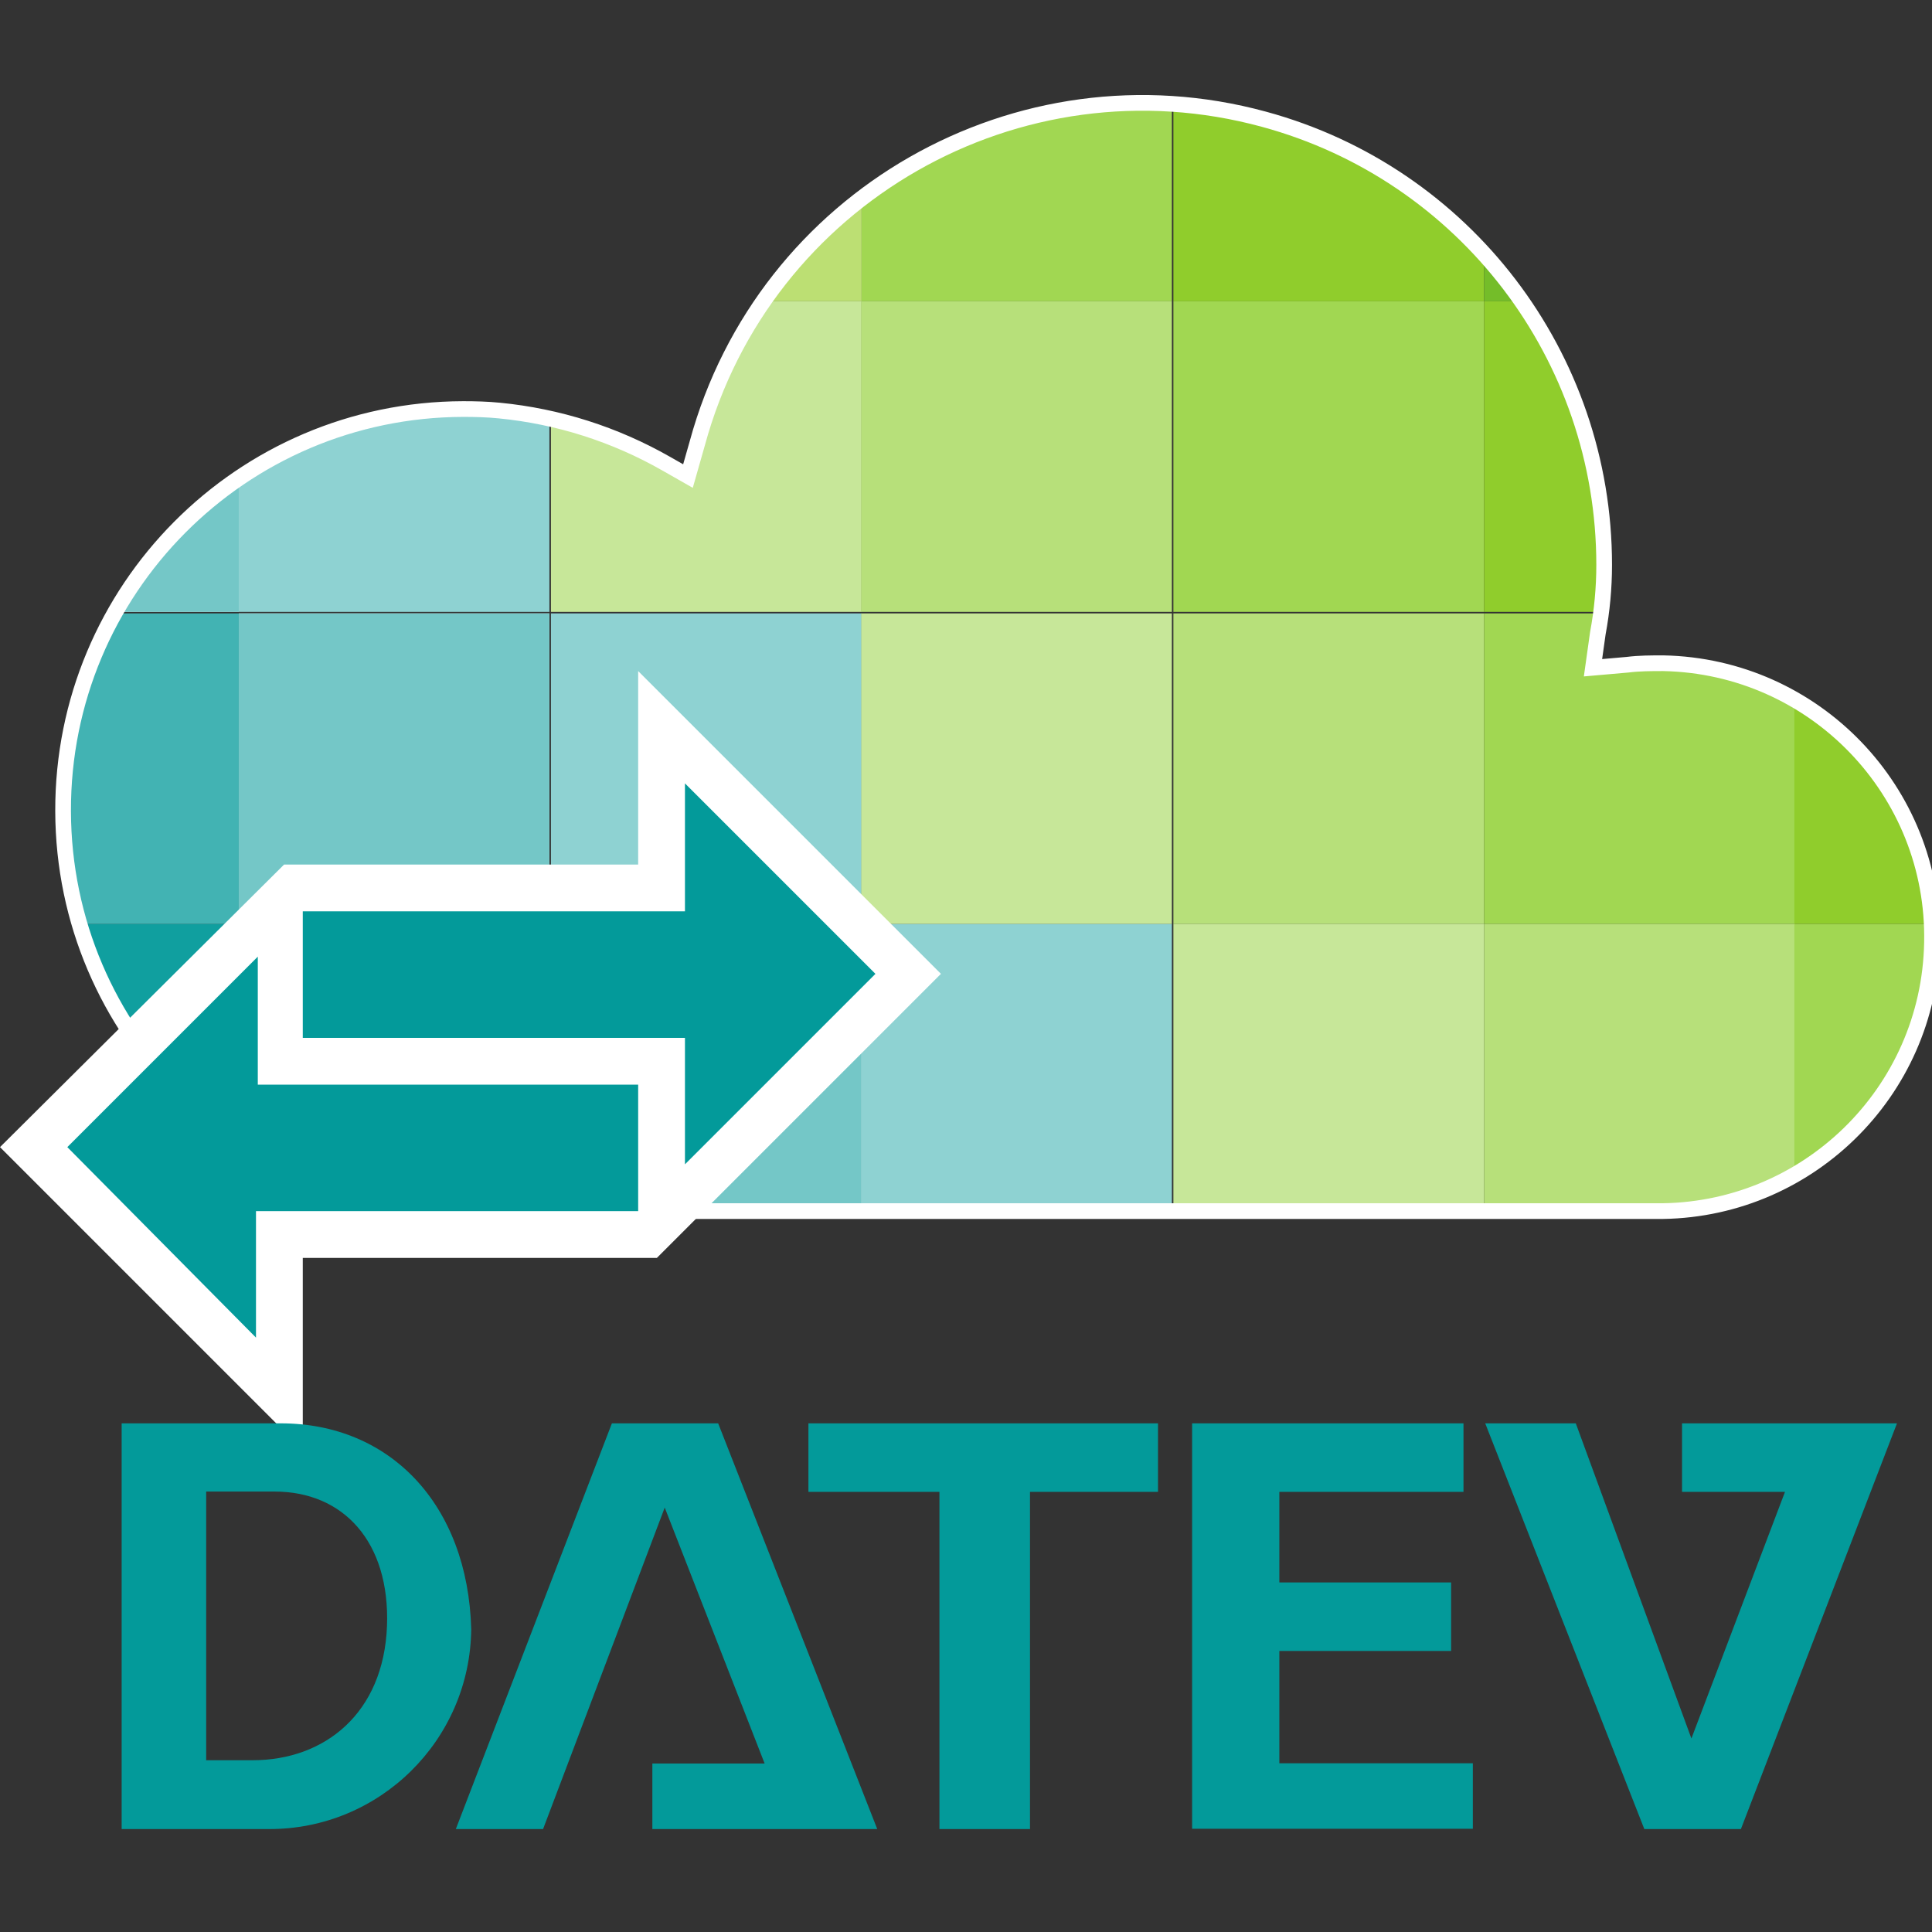 <svg xmlns="http://www.w3.org/2000/svg" xmlns:xlink="http://www.w3.org/1999/xlink" id="Ebene_1" viewBox="0 0 64 64"><rect x="0" y="0" width="64" height="64" fill="#333333" stroke="none"/><defs><clipPath id="clippath"><path d="M55.1,21.97c-.4,0-.79,0-1.19.05l-1.14.1.16-1.14c.14-.75.21-1.51.21-2.27,0-6.9-4.61-12.95-11.27-14.76-8.14-2.22-16.55,2.58-18.77,10.73l-.31,1.09-.72-.41c-1.7-.97-3.58-1.57-5.53-1.76-.4-.04-.8-.05-1.2-.05-7.34.02-13.27,5.98-13.25,13.32.02,7.34,5.98,13.27,13.32,13.25h39.44c4.97.05,9.06-3.92,9.15-8.9.1-5.01-3.89-9.15-8.9-9.25Z" fill="none" stroke="#fff" stroke-miterlimit="10" stroke-width=".52"></path></clipPath></defs><g clip-path="url(#clippath)"><g id="Gruppe_785"><g id="Gruppe_781"><rect id="Rechteck_413" x="28.53" y="-.31" width="10.29" height="10.29" fill="#a1d752"></rect><rect id="Rechteck_414" x="38.87" y="-.31" width="10.29" height="10.29" fill="#90cd2c"></rect><rect id="Rechteck_415" x="49.16" y="-.31" width="10.29" height="10.29" fill="#74bd29"></rect></g><g id="Gruppe_782"><rect id="Rechteck_416" x="-2.38" y="9.98" width="10.29" height="10.29" fill="#e6f5f5"></rect><rect id="Rechteck_417" x="-2.38" y="9.98" width="10.29" height="10.29" fill="#74c7c7"></rect><rect id="Rechteck_418" x="7.91" y="9.98" width="10.29" height="10.29" fill="#8ed2d2"></rect><rect id="Rechteck_419" x="18.25" y="9.98" width="10.29" height="10.29" fill="#c7e799"></rect><rect id="Rechteck_420" x="28.53" y="9.98" width="10.29" height="10.29" fill="#b7e07a"></rect><rect id="Rechteck_421" x="38.87" y="9.98" width="10.29" height="10.29" fill="#a1d752"></rect><rect id="Rechteck_422" x="49.16" y="9.98" width="10.29" height="10.29" fill="#90cd2c"></rect></g><g id="Gruppe_783"><rect id="Rechteck_423" x="-2.38" y="20.32" width="10.29" height="10.29" fill="#42b3b3"></rect><rect id="Rechteck_424" x="7.91" y="20.32" width="10.29" height="10.29" fill="#e6f5f5"></rect><rect id="Rechteck_425" x="7.91" y="20.32" width="10.29" height="10.29" fill="#74c7c7"></rect><rect id="Rechteck_426" x="18.25" y="20.32" width="10.29" height="10.29" fill="#8ed2d2"></rect><rect id="Rechteck_427" x="28.53" y="20.32" width="10.29" height="10.29" fill="#c7e799"></rect><rect id="Rechteck_428" x="38.87" y="20.32" width="10.29" height="10.29" fill="#b7e07a"></rect><rect id="Rechteck_429" x="49.16" y="20.32" width="10.29" height="10.29" fill="#a1d752"></rect><rect id="Rechteck_430" x="59.44" y="20.32" width="9.25" height="10.29" fill="#90cd2c"></rect></g><g id="Gruppe_784"><rect id="Rechteck_431" x="-2.38" y="30.61" width="10.29" height="10.29" fill="#109f9f"></rect><rect id="Rechteck_432" x="7.91" y="30.61" width="10.29" height="10.29" fill="#42b3b3"></rect><rect id="Rechteck_433" x="18.25" y="30.61" width="10.29" height="10.29" fill="#e6f5f5"></rect><rect id="Rechteck_434" x="18.25" y="30.61" width="10.29" height="10.29" fill="#74c7c7"></rect><rect id="Rechteck_435" x="28.53" y="30.61" width="10.29" height="10.29" fill="#8ed2d2"></rect><rect id="Rechteck_436" x="38.87" y="30.61" width="10.29" height="10.29" fill="#c7e799"></rect><rect id="Rechteck_437" x="49.16" y="30.61" width="10.29" height="10.29" fill="#b7e07a"></rect><rect id="Rechteck_438" x="59.44" y="30.61" width="9.25" height="10.29" fill="#a1d752"></rect></g><rect id="Rechteck_439" x="18.25" y="-.31" width="10.29" height="10.29" fill="#bcdf73"></rect></g></g><path d="M55.1,21.97c-.4,0-.79,0-1.19.05l-1.14.1.16-1.14c.14-.75.21-1.51.21-2.27,0-6.9-4.61-12.95-11.27-14.76-8.14-2.22-16.55,2.58-18.77,10.73l-.31,1.09-.72-.41c-1.7-.97-3.58-1.57-5.53-1.76-.4-.04-.8-.05-1.2-.05-7.34.02-13.27,5.98-13.25,13.32.02,7.34,5.98,13.27,13.32,13.25h39.44c4.97.05,9.06-3.92,9.15-8.9.1-5.01-3.89-9.15-8.9-9.25Z" fill="none" stroke="#fff" stroke-miterlimit="10" stroke-width=".52"></path><path id="Pfad_2384" d="M21.14,22.23v6.41h-11.73L0,38l10.03,10.03v-6.36h11.73l9.41-9.41-10.03-10.03Z" fill="#fff"></path><path id="Pfad_2385" d="M8.48,35.93h12.66v4.19h-12.66v4.19l-6.25-6.31,6.31-6.31v4.24h-.05ZM22.69,30.19h-12.66v4.19h12.66v4.19l6.31-6.31-6.31-6.31v4.24h0Z" fill="#039a9a"></path><path id="Pfad_2386" d="M6.82,58.31h1.55c2.38,0,4.34-1.55,4.45-4.45.1-2.79-1.45-4.45-3.72-4.45h-2.27v8.89h0ZM4.03,47.15h5.27c3.62,0,6.2,2.69,6.31,6.82-.04,3.68-3.04,6.64-6.72,6.62h-4.86v-13.44h0ZM39.49,47.15h8.99v2.27h-6.1v3h5.69v2.27h-5.69v3.72h6.41v2.17h-9.3v-13.44h0ZM21.61,60.59v-2.17h3.72l-3.31-8.48-4.03,10.65h-2.89l5.17-13.44h3.52l5.27,13.44h-7.44ZM26.78,49.42v-2.27h11.58v2.27h-4.24v11.17h-3v-11.17h-4.34ZM55.72,47.15v2.27h3.41l-3.1,8.17-3.83-10.44h-3l5.27,13.44h3.2l5.17-13.44h-7.13Z" fill="#039a9a" fill-rule="evenodd"></path></svg>